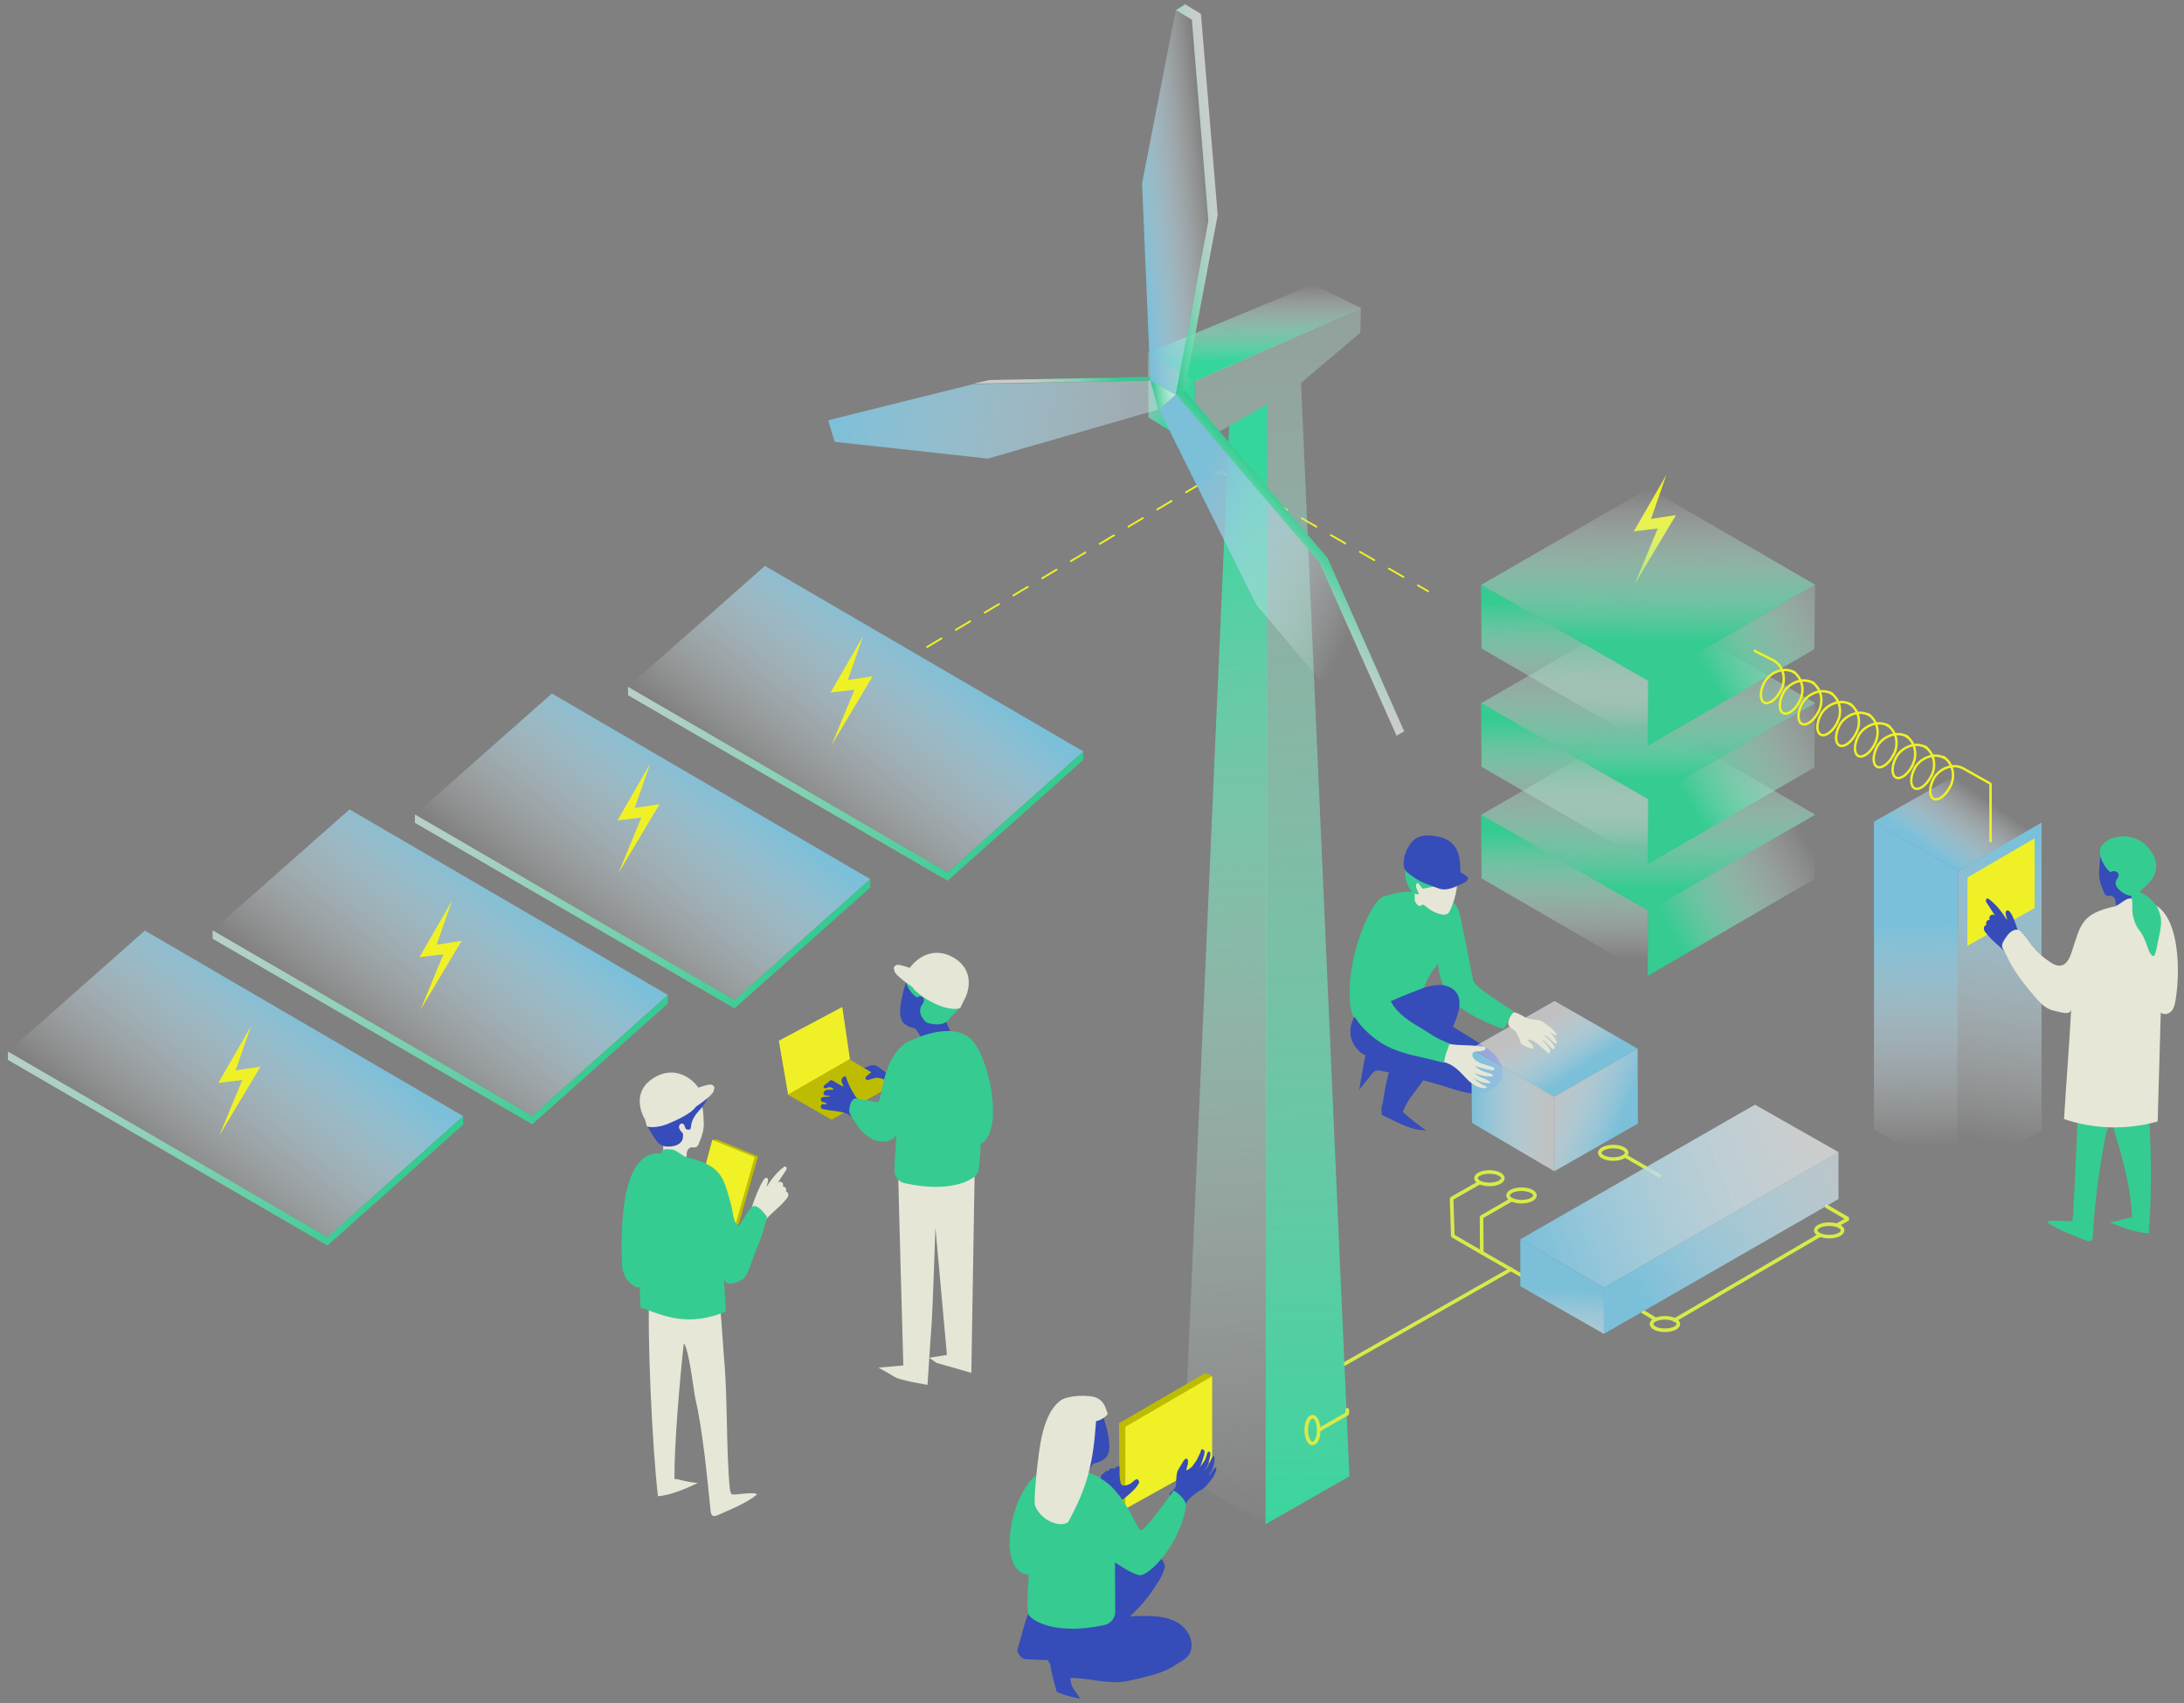 <?xml version="1.0" encoding="utf-8"?>
<!-- Generator: Adobe Illustrator 22.1.0, SVG Export Plug-In . SVG Version: 6.00 Build 0)  -->
<svg version="1.1" id="Calque_1" xmlns="http://www.w3.org/2000/svg" xmlns:xlink="http://www.w3.org/1999/xlink" x="0px" y="0px"
	 viewBox="0 0 912.2 711.3" style="enable-background:new 0 0 912.2 711.3;" xml:space="preserve">
<rect x="0" y="0" width="912.2" height="711.3" fill="#808080" stroke="none"/>
<style type="text/css">
	.st0{fill:none;stroke:#D8EA4A;stroke-width:1.5;stroke-linecap:round;stroke-linejoin:bevel;stroke-miterlimit:10;}
	.st1{fill:none;stroke:#EFF126;stroke-width:0.75;stroke-linecap:round;stroke-miterlimit:10;stroke-dasharray:7;}
	.st2{clip-path:url(#SVGID_2_);}
	.st3{clip-path:url(#SVGID_4_);}
	.st4{fill:url(#XMLID_2_);}
	.st5{fill:url(#XMLID_3_);}
	.st6{clip-path:url(#SVGID_6_);}
	.st7{clip-path:url(#SVGID_8_);}
	.st8{fill:#EFF126;}
	.st9{clip-path:url(#SVGID_10_);}
	.st10{clip-path:url(#SVGID_12_);}
	.st11{fill:url(#XMLID_4_);}
	.st12{fill:url(#XMLID_5_);}
	.st13{clip-path:url(#SVGID_14_);}
	.st14{clip-path:url(#SVGID_16_);}
	.st15{clip-path:url(#SVGID_18_);}
	.st16{clip-path:url(#SVGID_20_);}
	.st17{fill:url(#XMLID_6_);}
	.st18{fill:url(#XMLID_7_);}
	.st19{clip-path:url(#SVGID_22_);}
	.st20{clip-path:url(#SVGID_24_);}
	.st21{clip-path:url(#SVGID_26_);}
	.st22{clip-path:url(#SVGID_28_);}
	.st23{fill:url(#XMLID_8_);}
	.st24{fill:url(#XMLID_9_);}
	.st25{clip-path:url(#SVGID_30_);}
	.st26{clip-path:url(#SVGID_32_);}
	.st27{fill:url(#XMLID_10_);}
	.st28{fill:url(#XMLID_11_);}
	.st29{fill:url(#XMLID_12_);}
	.st30{fill:url(#XMLID_13_);}
	.st31{fill:url(#XMLID_14_);}
	.st32{fill:url(#XMLID_15_);}
	.st33{fill:url(#XMLID_16_);}
	.st34{fill:url(#XMLID_17_);}
	.st35{fill:url(#XMLID_18_);}
	.st36{fill:url(#XMLID_19_);}
	.st37{fill:url(#XMLID_20_);}
	.st38{fill:url(#XMLID_21_);}
	.st39{fill:#364CB9;}
	.st40{fill:#35CC92;}
	.st41{fill:#364CBA;}
	.st42{fill:#E6E7D6;}
	.st43{fill:url(#XMLID_22_);}
	.st44{fill:url(#XMLID_23_);}
	.st45{fill:url(#XMLID_24_);}
	.st46{fill:url(#XMLID_25_);}
	.st47{fill:url(#XMLID_26_);}
	.st48{fill:url(#XMLID_27_);}
	.st49{fill:url(#XMLID_28_);}
	.st50{fill:url(#XMLID_29_);}
	.st51{fill:url(#XMLID_30_);}
	.st52{fill:url(#XMLID_31_);}
	.st53{fill:url(#XMLID_32_);}
	.st54{fill:#BDBC00;}
	.st55{fill:#35CB91;}
	.st56{fill:#E5E6D5;}
	.st57{fill:none;}
	.st58{fill:#BEBD00;}
	.st59{fill:#F0F226;}
	.st60{fill:none;stroke:#EFF126;stroke-linecap:round;stroke-linejoin:bevel;stroke-miterlimit:10;}
	.st61{fill:url(#XMLID_35_);}
	.st62{fill:url(#XMLID_36_);}
	.st63{fill:url(#XMLID_37_);}
	.st64{clip-path:url(#SVGID_34_);}
	.st65{clip-path:url(#SVGID_36_);}
	.st66{clip-path:url(#SVGID_38_);}
	.st67{clip-path:url(#SVGID_40_);}
	.st68{clip-path:url(#SVGID_42_);}
	.st69{clip-path:url(#SVGID_44_);}
	.st70{clip-path:url(#SVGID_46_);}
	.st71{clip-path:url(#SVGID_48_);}
	.st72{clip-path:url(#SVGID_50_);}
	.st73{clip-path:url(#SVGID_52_);}
	.st74{clip-path:url(#SVGID_54_);}
	.st75{clip-path:url(#SVGID_56_);}
	.st76{fill:#7BBFD9;}
	.st77{fill:url(#XMLID_38_);}
	.st78{fill:url(#XMLID_39_);}
	.st79{clip-path:url(#SVGID_58_);}
	.st80{clip-path:url(#SVGID_60_);}
	.st81{clip-path:url(#SVGID_62_);}
	.st82{clip-path:url(#SVGID_64_);}
	.st83{fill:url(#XMLID_40_);}
</style>
<g id="Calque_3">
</g>
<g id="Calque_1_1_">
	<line id="XMLID_1107_" class="st0" x1="631.2" y1="530" x2="561.5" y2="569.6"/>
	<polyline id="XMLID_33_" class="st1" points="387.2,270.2 509.9,196.9 596.5,246.9 	"/>
	<g id="XMLID_1194_">
		<g id="XMLID_1212_">
			<g id="XMLID_1214_">
				<g id="XMLID_1219_">
					<g>
						<g>
							<defs>
								<path id="SVGID_1_" d="M38.5,450.8v1c0,0.6-0.4,1-1,1s-1-0.4-1-1v-1H38.5z"/>
							</defs>
							<clipPath id="SVGID_2_">
								<use xlink:href="#SVGID_1_"  style="overflow:visible;"/>
							</clipPath>
							<g class="st2">
							</g>
						</g>
					</g>
				</g>
				<g id="XMLID_1215_">
					<g>
						<g>
							<defs>
								<path id="SVGID_3_" d="M38.3,406.2l0.6-0.8c0.3-0.4,1-0.5,1.4-0.2s0.5,1,0.2,1.4l-0.6,0.8L38.3,406.2z"/>
							</defs>
							<clipPath id="SVGID_4_">
								<use xlink:href="#SVGID_3_"  style="overflow:visible;"/>
							</clipPath>
							<g class="st3">
							</g>
						</g>
					</g>
				</g>
			</g>
		</g>
		<g id="XMLID_1209_">
			
				<linearGradient id="XMLID_2_" gradientUnits="userSpaceOnUse" x1="2088.532" y1="157.02" x2="2033.195" y2="86.252" gradientTransform="matrix(-1 0 0 1 2158.493 331.999)">
				<stop  offset="0" style="stop-color:#FFFFFF;stop-opacity:0"/>
				<stop  offset="1" style="stop-color:#7BBFD9"/>
			</linearGradient>
			<polygon id="XMLID_1211_" class="st4" points="193.5,466.1 60.5,388.6 3.3,439.2 136.9,516.6 			"/>
			
				<linearGradient id="XMLID_3_" gradientUnits="userSpaceOnUse" x1="2170.532" y1="47.925" x2="1995.209" y2="166.077" gradientTransform="matrix(-1 0 0 1 2158.493 331.999)">
				<stop  offset="0" style="stop-color:#FFFFFF;stop-opacity:0.6"/>
				<stop  offset="1" style="stop-color:#35CB91"/>
			</linearGradient>
			<path id="XMLID_1210_" class="st5" d="M193.5,469.6l-56.7,50.5L3.3,442.6v-3.5l133.5,77.5l56.7-50.5
				C193.5,466.1,193.4,469.6,193.5,469.6z"/>
		</g>
		<g id="XMLID_1199_">
			<g id="XMLID_1201_">
				<g id="XMLID_1206_">
					<g>
						<g>
							<defs>
								<path id="SVGID_5_" d="M172.8,532.1v1c0,0.6-0.4,1-1,1s-1-0.4-1-1v-1H172.8z"/>
							</defs>
							<clipPath id="SVGID_6_">
								<use xlink:href="#SVGID_5_"  style="overflow:visible;"/>
							</clipPath>
							<g class="st6">
							</g>
						</g>
					</g>
				</g>
				<g id="XMLID_1202_">
					<g>
						<g>
							<defs>
								<path id="SVGID_7_" d="M169.5,488.7l-0.6-0.8c-0.3-0.4-0.2-1.1,0.2-1.4c0.4-0.3,1.1-0.2,1.4,0.2l0.6,0.8L169.5,488.7z"/>
							</defs>
							<clipPath id="SVGID_8_">
								<use xlink:href="#SVGID_7_"  style="overflow:visible;"/>
							</clipPath>
							<g class="st7">
							</g>
						</g>
					</g>
				</g>
			</g>
		</g>
	</g>
	<polygon id="XMLID_1193_" class="st8" points="104.8,428.6 91.2,452.2 101.2,451 91.6,474.2 108.8,445.4 98.4,447 	"/>
	<g id="XMLID_1315_">
		<g id="XMLID_1358_">
			<g id="XMLID_1466_">
				<g id="XMLID_1520_">
					<g>
						<g>
							<defs>
								<path id="SVGID_9_" d="M124,400.2v1c0,0.6-0.4,1-1,1s-1-0.4-1-1v-1H124z"/>
							</defs>
							<clipPath id="SVGID_10_">
								<use xlink:href="#SVGID_9_"  style="overflow:visible;"/>
							</clipPath>
							<g class="st9">
							</g>
						</g>
					</g>
				</g>
				<g id="XMLID_1482_">
					<g>
						<g>
							<defs>
								<path id="SVGID_11_" d="M123.7,355.6l0.6-0.8c0.3-0.4,1-0.5,1.4-0.2s0.5,1,0.2,1.4l-0.6,0.8L123.7,355.6z"/>
							</defs>
							<clipPath id="SVGID_12_">
								<use xlink:href="#SVGID_11_"  style="overflow:visible;"/>
							</clipPath>
							<g class="st10">
							</g>
						</g>
					</g>
				</g>
			</g>
		</g>
		<g id="XMLID_1355_">
			
				<linearGradient id="XMLID_4_" gradientUnits="userSpaceOnUse" x1="2003.109" y1="106.455" x2="1947.772" y2="35.686" gradientTransform="matrix(-1 0 0 1 2158.493 331.999)">
				<stop  offset="0" style="stop-color:#FFFFFF;stop-opacity:0"/>
				<stop  offset="1" style="stop-color:#7BBFD9"/>
			</linearGradient>
			<polygon id="XMLID_1357_" class="st11" points="279,415.5 146,338 88.7,388.6 222.3,466 			"/>
			
				<linearGradient id="XMLID_5_" gradientUnits="userSpaceOnUse" x1="2085.085" y1="-2.711" x2="1909.762" y2="115.442" gradientTransform="matrix(-1 0 0 1 2158.493 331.999)">
				<stop  offset="0" style="stop-color:#FFFFFF;stop-opacity:0.6"/>
				<stop  offset="1" style="stop-color:#35CB91"/>
			</linearGradient>
			<path id="XMLID_1356_" class="st12" d="M279,419l-56.7,50.5L88.8,392v-3.5L222.3,466l56.7-50.5C279,415.5,278.8,419,279,419z"/>
		</g>
		<g id="XMLID_1316_">
			<g id="XMLID_1319_">
				<g id="XMLID_1352_">
					<g>
						<g>
							<defs>
								<path id="SVGID_13_" d="M258.2,481.6v1c0,0.6-0.4,1-1,1s-1-0.4-1-1v-1H258.2z"/>
							</defs>
							<clipPath id="SVGID_14_">
								<use xlink:href="#SVGID_13_"  style="overflow:visible;"/>
							</clipPath>
							<g class="st13">
							</g>
						</g>
					</g>
				</g>
				<g id="XMLID_1325_">
					<g>
						<g>
							<defs>
								<path id="SVGID_15_" d="M254.9,438.1l-0.6-0.8c-0.3-0.4-0.2-1.1,0.2-1.4c0.4-0.3,1.1-0.2,1.4,0.2l0.6,0.8L254.9,438.1z"/>
							</defs>
							<clipPath id="SVGID_16_">
								<use xlink:href="#SVGID_15_"  style="overflow:visible;"/>
							</clipPath>
							<g class="st14">
							</g>
						</g>
					</g>
				</g>
			</g>
		</g>
	</g>
	<polygon id="XMLID_1314_" class="st8" points="188.8,376.1 175.2,399.7 185.2,398.5 175.6,421.7 192.8,392.9 182.4,394.5 	"/>
	<g id="XMLID_1529_">
		<g id="XMLID_1765_">
			<g id="XMLID_1767_">
				<g id="XMLID_1772_">
					<g>
						<g>
							<defs>
								<path id="SVGID_17_" d="M208.5,351.8v1c0,0.6-0.4,1-1,1s-1-0.4-1-1v-1H208.5z"/>
							</defs>
							<clipPath id="SVGID_18_">
								<use xlink:href="#SVGID_17_"  style="overflow:visible;"/>
							</clipPath>
							<g class="st15">
							</g>
						</g>
					</g>
				</g>
				<g id="XMLID_1768_">
					<g>
						<g>
							<defs>
								<path id="SVGID_19_" d="M208.2,307.2l0.6-0.8c0.3-0.4,1-0.5,1.4-0.2s0.5,1,0.2,1.4l-0.6,0.8L208.2,307.2z"/>
							</defs>
							<clipPath id="SVGID_20_">
								<use xlink:href="#SVGID_19_"  style="overflow:visible;"/>
							</clipPath>
							<g class="st16">
							</g>
						</g>
					</g>
				</g>
			</g>
		</g>
		<g id="XMLID_1762_">
			
				<linearGradient id="XMLID_6_" gradientUnits="userSpaceOnUse" x1="1918.537" y1="58.028" x2="1863.2" y2="-12.741" gradientTransform="matrix(-1 0 0 1 2158.493 331.999)">
				<stop  offset="0" style="stop-color:#FFFFFF;stop-opacity:0"/>
				<stop  offset="1" style="stop-color:#7BBFD9"/>
			</linearGradient>
			<polygon id="XMLID_1764_" class="st17" points="363.5,367.1 230.5,289.6 173.3,340.2 306.8,417.6 			"/>
			
				<linearGradient id="XMLID_7_" gradientUnits="userSpaceOnUse" x1="2000.536" y1="-51.078" x2="1825.213" y2="67.075" gradientTransform="matrix(-1 0 0 1 2158.493 331.999)">
				<stop  offset="0" style="stop-color:#FFFFFF;stop-opacity:0.6"/>
				<stop  offset="1" style="stop-color:#35CB91"/>
			</linearGradient>
			<path id="XMLID_1763_" class="st18" d="M363.5,370.6l-56.7,50.5l-133.5-77.5v-3.5l133.5,77.5l56.7-50.5
				C363.5,367.1,363.4,370.6,363.5,370.6z"/>
		</g>
		<g id="XMLID_1530_">
			<g id="XMLID_1754_">
				<g id="XMLID_1759_">
					<g>
						<g>
							<defs>
								<path id="SVGID_21_" d="M342.8,433.1v1c0,0.6-0.4,1-1,1s-1-0.4-1-1v-1H342.8z"/>
							</defs>
							<clipPath id="SVGID_22_">
								<use xlink:href="#SVGID_21_"  style="overflow:visible;"/>
							</clipPath>
							<g class="st19">
							</g>
						</g>
					</g>
				</g>
				<g id="XMLID_1755_">
					<g>
						<g>
							<defs>
								<path id="SVGID_23_" d="M339.5,389.7l-0.6-0.8c-0.3-0.4-0.2-1.1,0.2-1.4c0.4-0.3,1.1-0.2,1.4,0.2l0.6,0.8L339.5,389.7z"/>
							</defs>
							<clipPath id="SVGID_24_">
								<use xlink:href="#SVGID_23_"  style="overflow:visible;"/>
							</clipPath>
							<g class="st20">
							</g>
						</g>
					</g>
				</g>
			</g>
		</g>
	</g>
	<polygon id="XMLID_1524_" class="st8" points="271.5,319 257.9,342.6 267.9,341.4 258.3,364.6 275.5,335.8 265.1,337.4 	"/>
	<g id="XMLID_1127_">
		<g id="XMLID_1179_">
			<g id="XMLID_1223_">
				<g id="XMLID_1228_">
					<g>
						<g>
							<defs>
								<path id="SVGID_25_" d="M297.5,298.5v1c0,0.6-0.4,1-1,1s-1-0.4-1-1v-1H297.5z"/>
							</defs>
							<clipPath id="SVGID_26_">
								<use xlink:href="#SVGID_25_"  style="overflow:visible;"/>
							</clipPath>
							<g class="st21">
							</g>
						</g>
					</g>
				</g>
				<g id="XMLID_1224_">
					<g>
						<g>
							<defs>
								<path id="SVGID_27_" d="M297.2,253.8l0.6-0.8c0.3-0.4,1-0.5,1.4-0.2s0.5,1,0.2,1.4l-0.6,0.8L297.2,253.8z"/>
							</defs>
							<clipPath id="SVGID_28_">
								<use xlink:href="#SVGID_27_"  style="overflow:visible;"/>
							</clipPath>
							<g class="st22">
							</g>
						</g>
					</g>
				</g>
			</g>
		</g>
		<g id="XMLID_1176_">
			
				<linearGradient id="XMLID_8_" gradientUnits="userSpaceOnUse" x1="1829.549" y1="4.692" x2="1774.211" y2="-66.077" gradientTransform="matrix(-1 0 0 1 2158.493 331.999)">
				<stop  offset="0" style="stop-color:#FFFFFF;stop-opacity:0"/>
				<stop  offset="1" style="stop-color:#7BBFD9"/>
			</linearGradient>
			<polygon id="XMLID_1178_" class="st23" points="452.5,313.8 319.5,236.3 262.3,286.8 395.8,364.3 			"/>
			
				<linearGradient id="XMLID_9_" gradientUnits="userSpaceOnUse" x1="1911.553" y1="-104.389" x2="1736.23" y2="13.764" gradientTransform="matrix(-1 0 0 1 2158.493 331.999)">
				<stop  offset="0" style="stop-color:#FFFFFF;stop-opacity:0.6"/>
				<stop  offset="1" style="stop-color:#35CB91"/>
			</linearGradient>
			<path id="XMLID_1177_" class="st24" d="M452.5,317.3l-56.7,50.5l-133.5-77.5v-3.5l133.5,77.5l56.7-50.5
				C452.5,313.8,452.3,317.3,452.5,317.3z"/>
		</g>
		<g id="XMLID_1129_">
			<g id="XMLID_1137_">
				<g id="XMLID_1171_">
					<g>
						<g>
							<defs>
								<path id="SVGID_29_" d="M431.8,379.8v1c0,0.6-0.4,1-1,1s-1-0.4-1-1v-1H431.8z"/>
							</defs>
							<clipPath id="SVGID_30_">
								<use xlink:href="#SVGID_29_"  style="overflow:visible;"/>
							</clipPath>
							<g class="st25">
							</g>
						</g>
					</g>
				</g>
				<g id="XMLID_1163_">
					<g>
						<g>
							<defs>
								<path id="SVGID_31_" d="M428.5,336.4l-0.6-0.8c-0.3-0.4-0.2-1.1,0.2-1.4s1.1-0.2,1.4,0.2l0.6,0.8L428.5,336.4z"/>
							</defs>
							<clipPath id="SVGID_32_">
								<use xlink:href="#SVGID_31_"  style="overflow:visible;"/>
							</clipPath>
							<g class="st26">
							</g>
						</g>
					</g>
				</g>
			</g>
		</g>
	</g>
	<polygon id="XMLID_1126_" class="st8" points="360.5,265.6 346.9,289.2 356.9,288 347.3,311.2 364.5,282.4 354.1,284 	"/>
	<polygon id="XMLID_1797_" class="st8" points="696,198.3 682.4,221.9 692.4,220.7 682.8,243.9 700,215.1 689.6,216.7 	"/>
	<g id="XMLID_1787_">
		
			<linearGradient id="XMLID_10_" gradientUnits="userSpaceOnUse" x1="2229.137" y1="-5404.485" x2="2228.632" y2="-5352.078" gradientTransform="matrix(-1 0 0 -1 2882.381 -5004.242)">
			<stop  offset="0" style="stop-color:#FFFFFF;stop-opacity:0"/>
			<stop  offset="0.999" style="stop-color:#35CB91"/>
		</linearGradient>
		<polygon id="XMLID_1796_" class="st27" points="688.4,380.2 688.4,407.2 618.8,366.8 618.6,340.1 		"/>
		
			<linearGradient id="XMLID_11_" gradientUnits="userSpaceOnUse" x1="756.928" y1="22.871" x2="697.54" y2="56.242" gradientTransform="matrix(1 0 0 1 0 331.999)">
			<stop  offset="0" style="stop-color:#FFFFFF;stop-opacity:0"/>
			<stop  offset="1" style="stop-color:#35CB91"/>
		</linearGradient>
		<polygon id="XMLID_1795_" class="st28" points="688.4,380.2 758.1,340.2 757.8,367.1 688.2,407.5 		"/>
		
			<linearGradient id="XMLID_12_" gradientUnits="userSpaceOnUse" x1="688.761" y1="-24.166" x2="688.15" y2="39.326" gradientTransform="matrix(1 0 0 1 0 331.999)">
			<stop  offset="0" style="stop-color:#FFFFFF;stop-opacity:0"/>
			<stop  offset="1" style="stop-color:#35CB91"/>
		</linearGradient>
		<polygon id="XMLID_1794_" class="st29" points="618.7,340.2 688.6,299.8 758.2,340.2 688.4,380.3 		"/>
		
			<linearGradient id="XMLID_13_" gradientUnits="userSpaceOnUse" x1="2229.137" y1="-5357.907" x2="2228.632" y2="-5305.5" gradientTransform="matrix(-1 0 0 -1 2882.381 -5004.242)">
			<stop  offset="0" style="stop-color:#FFFFFF;stop-opacity:0"/>
			<stop  offset="0.999" style="stop-color:#35CB91"/>
		</linearGradient>
		<polygon id="XMLID_1793_" class="st30" points="688.4,333.7 688.4,360.6 618.8,320.2 618.6,293.5 		"/>
		
			<linearGradient id="XMLID_14_" gradientUnits="userSpaceOnUse" x1="768.579" y1="-31.646" x2="706.295" y2="4.916" gradientTransform="matrix(1 0 0 1 0 331.999)">
			<stop  offset="0" style="stop-color:#FFFFFF;stop-opacity:0"/>
			<stop  offset="1" style="stop-color:#35CB91"/>
		</linearGradient>
		<polygon id="XMLID_1792_" class="st31" points="688.4,333.6 758.1,293.7 757.8,320.5 688.2,360.9 		"/>
		
			<linearGradient id="XMLID_15_" gradientUnits="userSpaceOnUse" x1="688.761" y1="-70.744" x2="688.15" y2="-7.252" gradientTransform="matrix(1 0 0 1 0 331.999)">
			<stop  offset="0" style="stop-color:#FFFFFF;stop-opacity:0"/>
			<stop  offset="1" style="stop-color:#35CB91"/>
		</linearGradient>
		<polygon id="XMLID_1791_" class="st32" points="618.7,293.6 688.6,253.3 758.2,293.6 688.4,333.7 		"/>
		
			<linearGradient id="XMLID_16_" gradientUnits="userSpaceOnUse" x1="2229.137" y1="-5308.532" x2="2228.633" y2="-5256.124" gradientTransform="matrix(-1 0 0 -1 2882.381 -5004.242)">
			<stop  offset="0" style="stop-color:#FFFFFF;stop-opacity:0"/>
			<stop  offset="1" style="stop-color:#35CB91"/>
		</linearGradient>
		<polygon id="XMLID_1790_" class="st33" points="688.4,284.3 688.4,311.2 618.8,270.8 618.6,244.1 		"/>
		
			<linearGradient id="XMLID_17_" gradientUnits="userSpaceOnUse" x1="776.213" y1="-85.273" x2="713.962" y2="-49.028" gradientTransform="matrix(1 0 0 1 0 331.999)">
			<stop  offset="0" style="stop-color:#FFFFFF;stop-opacity:0"/>
			<stop  offset="1" style="stop-color:#35CB91"/>
		</linearGradient>
		<polygon id="XMLID_1789_" class="st34" points="688.4,284.2 758.1,244.3 757.8,271.1 688.2,311.5 		"/>
		
			<linearGradient id="XMLID_18_" gradientUnits="userSpaceOnUse" x1="688.838" y1="-128.096" x2="688.227" y2="-64.605" gradientTransform="matrix(1 0 0 1 0 331.999)">
			<stop  offset="0" style="stop-color:#FFFFFF;stop-opacity:0"/>
			<stop  offset="1" style="stop-color:#35CB91"/>
		</linearGradient>
		<polygon id="XMLID_1788_" class="st35" points="618.7,244.2 688.6,203.9 758.2,244.2 688.4,284.3 		"/>
	</g>
	
		<linearGradient id="XMLID_19_" gradientUnits="userSpaceOnUse" x1="801.071" y1="146.892" x2="799.909" y2="54.563" gradientTransform="matrix(1 0 0 1 0 331.999)">
		<stop  offset="0" style="stop-color:#FFFFFF;stop-opacity:0"/>
		<stop  offset="1" style="stop-color:#7BC0DA"/>
	</linearGradient>
	<polygon id="XMLID_7032_" class="st36" points="782.7,471.6 782.7,343.1 817.9,363.6 817.4,491.5 	"/>
	
		<linearGradient id="XMLID_20_" gradientUnits="userSpaceOnUse" x1="826.801" y1="144.498" x2="844.91" y2="19.431" gradientTransform="matrix(1 0 0 1 0 331.999)">
		<stop  offset="0" style="stop-color:#FFFFFF;stop-opacity:0"/>
		<stop  offset="1" style="stop-color:#7BC0DA"/>
	</linearGradient>
	<polygon id="XMLID_7031_" class="st37" points="817.9,363.6 852.7,343.5 852.7,472 817.4,491.5 	"/>
	
		<linearGradient id="XMLID_21_" gradientUnits="userSpaceOnUse" x1="826.054" y1="-0.719" x2="808.779" y2="24.137" gradientTransform="matrix(1 0 0 1 0 331.999)">
		<stop  offset="0" style="stop-color:#FFFFFF;stop-opacity:0"/>
		<stop  offset="1" style="stop-color:#7BC0DA"/>
	</linearGradient>
	<polygon id="XMLID_7030_" class="st38" points="782.7,343.1 817.9,363.6 852.7,343.5 817.5,323.5 	"/>
	<polygon id="XMLID_6967_" class="st8" points="849.8,379.2 849.8,350.1 821.8,366.4 821.7,395 	"/>
	<path id="XMLID_6966_" class="st39" d="M842.9,388.9c-0.9-2.9-2.9-9.1-4.5-8.7s-0.1,2.9-0.1,4c-2-3.2-4.5-6.4-7.5-8.7
		c-0.2-0.2-0.5-0.3-0.8-0.3c-0.6,0.2-0.7,1.1-0.3,1.7c1.3,1.8,2.6,4.1,3.9,5.9c-0.3-0.7-1.2-1.1-1.9-0.7c-0.7,0.3-1,1.3-0.6,2
		c-1.1-0.2-2,1.3-1.4,2.2c-0.7,0-1.1,0.8-1.1,1.4c0,0.7,0.4,1.3,0.8,1.8c3.3,4.4,8.5,7.2,11.1,12"/>
	<g id="XMLID_6959_">
		<path id="XMLID_6965_" class="st40" d="M896.7,457.2c2,19.2,2.2,38.6,0.8,57.8c-4.9-0.1-12-2.7-16.4-4.7c3.8-0.2,7.5-1.8,9.4-2
			c-0.6-14.1-4.5-26-8.4-39.6c-1.8,1.7-2.4,4.3-2.9,6.7c-2.6,13.9-4.3,26.8-5.1,40.9c0,0.7-0.1,1.5-0.7,1.8
			c-0.6,0.4-1.4,0.2-2.1-0.1c-5.7-2.3-11.2-4.1-16.3-7.6c0.7-1.5,9.9,0.1,10.3-0.6c0.5-0.8,0.5-1.7,0.6-2.6
			c0.8-14.4,1.5-32.6,2.3-46.9c0.1-1.3,0.2-2.7,1-3.8c1.4-1.9,4.2-1.9,6.6-1.6c6.8,0.8,13.6,1.9,20.3,3.4c-0.5,0.2-1.1,0.5-1.6,0.7"
			/>
		<path id="XMLID_6964_" class="st41" d="M893.2,373.3c-0.3,1.4-0.1,2.2,0.4,3.5c-1.6,1.1-3,1.4-9.2,1.8c-0.9-0.4-0.7-1.9-0.8-2.6
			c-0.1-0.7-1-1.8-1.7-1.9c-0.6-0.1-1.2,0.2-1.8,0c-0.7-0.2-1.1-0.9-1.4-1.6c-1.4-3.3-2.2-5.7-1.9-9.3c0.1-1.6,0.1-5.7,1.2-6.8
			c4.8,1.1,11.1,5.4,13.8,9.5c1.3,2,2.2,4.3,2.1,6.6L893.2,373.3z"/>
		<path id="XMLID_6963_" class="st42" d="M865.8,396c-0.9,2.9-2,6.6-5,7.2c-1.6,0.3-3.2-0.6-4.6-1.5c-2.9-1.9-5.5-4.2-7.6-6.9
			c-1.3-1.6-3.4-5-5.1-6.2c-1.7-1.2-4.1,0.6-5.3,2.3c-3.4,4.7-1.7,4.6-0.4,7.5c2.9,6.6,7.4,12.4,12.2,17.9c2.1,2.5,4.5,5,7.7,5.7
			s7.3,2.3,7.4-0.9c-0.9,16.6-2,29.6-3,46.2c12.5,4.3,26.4,4.6,39.1,1c0.4-15.2,0.9-30.3,1.3-45.5c1.1,1.1,3.2,0.7,4.3-0.4
			c1.1-1.1,1.5-2.8,1.8-4.3c2.6-14.9,1.3-42.8-14.7-41.4c-1.5,0.1,1.4-2.1-4.5-1.5c-1.9,0.2-4.5,2.9-6.1,3.3
			C869.6,381.4,869,386.2,865.8,396z"/>
		<path id="XMLID_6962_" class="st42" d="M838.7,387"/>
		<path id="XMLID_6961_" class="st40" d="M888.2,373.6c-0.9-0.3-6.3-3.3-4-6.5s-1.8-3.8-2.4-3s-5.5-5.1-4.6-9.4
			c1-5.1,12.6-8.5,19.4-1.4c9.8,10.4-1.4,17.3-2.6,18.8C891.7,375.2,889.1,373.9,888.2,373.6z"/>
		<path id="XMLID_6960_" class="st40" d="M890.6,380.3c0.2,2.5,1.1,6,3.1,8.4s3.5,7.6,3.9,8.5c0.4,0.8,1.4,2.5,2.1,1.9
			c0.4-0.3,0.8-1.9,0.9-2.4c0.2-0.8,0.3-1.6,0.5-2.4c0.7-3.6,2.2-8.6,1.2-12.1c-1.1-3.8-2-4.8-4.9-7.5c-0.6-0.5-3.5-2.3-4.3-2.5
			c-0.7-0.2-2.3,0.3-2.7,0.9c-0.4,0.6-0.2,1.5,0,2.3C890.8,376.6,890.6,380.3,890.6,380.3z"/>
	</g>
	<g id="XMLID_1105_">
		<g id="XMLID_1824_">
			
				<linearGradient id="XMLID_22_" gradientUnits="userSpaceOnUse" x1="1701.964" y1="310.438" x2="1730.99" y2="-134.117" gradientTransform="matrix(-1 0 0 1 2229.97 331.999)">
				<stop  offset="0" style="stop-color:#FFFFFF;stop-opacity:0"/>
				<stop  offset="1" style="stop-color:#35D69C"/>
			</linearGradient>
			<polygon id="XMLID_1826_" class="st43" points="529.3,168.8 513.4,177.8 494.1,616.6 529,636.5 			"/>
			
				<linearGradient id="XMLID_23_" gradientUnits="userSpaceOnUse" x1="1761.367" y1="-177.099" x2="1737.145" y2="-162.997" gradientTransform="matrix(-1 0 0 1 2229.97 331.999)">
				<stop  offset="0" style="stop-color:#FFFFFF;stop-opacity:0"/>
				<stop  offset="1" style="stop-color:#35D69C"/>
			</linearGradient>
			<polygon id="XMLID_1125_" class="st44" points="499,159.1 479.4,147.5 479.7,174.3 499.2,186.4 			"/>
			
				<linearGradient id="XMLID_24_" gradientUnits="userSpaceOnUse" x1="1706.203" y1="-213.006" x2="1705.9" y2="-181.459" gradientTransform="matrix(-1 0 0 1 2229.97 331.999)">
				<stop  offset="0" style="stop-color:#FFFFFF;stop-opacity:0"/>
				<stop  offset="1" style="stop-color:#35D69C"/>
			</linearGradient>
			<polygon id="XMLID_1124_" class="st45" points="568.6,128.7 548.4,118.8 479.3,147.4 499,159.2 			"/>
			
				<linearGradient id="XMLID_25_" gradientUnits="userSpaceOnUse" x1="528.209" y1="-411.059" x2="545.471" y2="325.452" gradientTransform="matrix(1 0 0 1 0 331.999)">
				<stop  offset="0" style="stop-color:#FFFFFF;stop-opacity:0"/>
				<stop  offset="9.298778e-02" style="stop-color:#EAFBF5;stop-opacity:9.298778e-02"/>
				<stop  offset="0.54" style="stop-color:#89E7C5;stop-opacity:0.54"/>
				<stop  offset="0.852" style="stop-color:#4DDBA8;stop-opacity:0.852"/>
				<stop  offset="1" style="stop-color:#35D69C"/>
			</linearGradient>
			<polygon id="XMLID_1128_" class="st46" points="568.4,128.7 499.1,159 499.1,186 529.3,168.8 528.6,636.5 563.6,616.5 
				543.4,159.9 568.2,138.9 			"/>
		</g>
		<g id="XMLID_730_">
			
				<linearGradient id="XMLID_26_" gradientUnits="userSpaceOnUse" x1="1249.317" y1="650.307" x2="1230.062" y2="625.683" gradientTransform="matrix(8.546627e-02 0.996 -0.996 8.546627e-02 1068.322 -1054.38)">
				<stop  offset="0" style="stop-color:#FFFFFF;stop-opacity:0.6"/>
				<stop  offset="1" style="stop-color:#35CB91"/>
			</linearGradient>
			<polygon id="XMLID_731_" class="st47" points="494.8,163 554.5,233 586.5,305.4 583.3,307.2 551.1,234.9 491.1,164.8 			"/>
		</g>
		<g id="XMLID_1841_">
			
				<linearGradient id="XMLID_27_" gradientUnits="userSpaceOnUse" x1="708.504" y1="-679.213" x2="688.765" y2="-704.456" gradientTransform="matrix(0.523 -0.852 0.852 0.523 713.749 1042.054)">
				<stop  offset="0" style="stop-color:#FFFFFF;stop-opacity:0"/>
				<stop  offset="1" style="stop-color:#7BBFD9"/>
			</linearGradient>
			<polygon id="XMLID_1843_" class="st48" points="480.5,158.9 477,76.6 491.1,4.2 497.8,8.2 504.7,92.2 491.1,164.9 			"/>
		</g>
		<g id="XMLID_1844_">
			
				<linearGradient id="XMLID_28_" gradientUnits="userSpaceOnUse" x1="711.847" y1="-676.517" x2="695.481" y2="-697.446" gradientTransform="matrix(0.523 -0.852 0.852 0.523 713.749 1042.054)">
				<stop  offset="0" style="stop-color:#FFFFFF;stop-opacity:0.6"/>
				<stop  offset="1" style="stop-color:#35CB91"/>
			</linearGradient>
			<polygon id="XMLID_1845_" class="st49" points="495,1.8 501.6,5.8 508.6,89.8 494.8,163 491.1,164.9 504.7,92.2 497.8,8.2 
				491.1,4.2 			"/>
		</g>
		
			<linearGradient id="XMLID_29_" gradientUnits="userSpaceOnUse" x1="1739.115" y1="-167.837" x2="1748.268" y2="-166.798" gradientTransform="matrix(-1 0 0 1 2229.97 331.999)">
			<stop  offset="0" style="stop-color:#FFFFFF;stop-opacity:0.6"/>
			<stop  offset="1" style="stop-color:#35CB91"/>
		</linearGradient>
		<polygon id="XMLID_1850_" class="st50" points="491.1,164.9 480.5,158.9 483.8,171.4 		"/>
		<g id="XMLID_1846_">
			
				<linearGradient id="XMLID_30_" gradientUnits="userSpaceOnUse" x1="1262.657" y1="610.182" x2="1218.657" y2="684.182" gradientTransform="matrix(8.546627e-02 0.996 -0.996 8.546627e-02 1068.322 -1054.38)">
				<stop  offset="0" style="stop-color:#FFFFFF;stop-opacity:0"/>
				<stop  offset="1" style="stop-color:#7BBFD9"/>
			</linearGradient>
			<polygon id="XMLID_1851_" class="st51" points="491.2,164.7 551.2,235 583.4,307.2 576,313.2 524.7,252.5 484.1,171 			"/>
		</g>
		<g id="XMLID_751_">
			
				<linearGradient id="XMLID_31_" gradientUnits="userSpaceOnUse" x1="1578.737" y1="-302.825" x2="1808.226" y2="-340.323" gradientTransform="matrix(-0.954 -0.3 0.3 -0.954 2172.054 380.116)">
				<stop  offset="0" style="stop-color:#FFFFFF;stop-opacity:0"/>
				<stop  offset="1" style="stop-color:#7BBFD9"/>
			</linearGradient>
			<polygon id="XMLID_794_" class="st52" points="483.8,171 412.6,191.5 348.6,184.5 345.9,175.5 406.5,160.4 480.5,158.9 			"/>
		</g>
		<g id="XMLID_798_">
			
				<linearGradient id="XMLID_32_" gradientUnits="userSpaceOnUse" x1="1722.325" y1="-320.99" x2="1705.517" y2="-292.721" gradientTransform="matrix(-0.954 -0.3 0.3 -0.954 2172.054 380.116)">
				<stop  offset="0" style="stop-color:#FFFFFF;stop-opacity:0.6"/>
				<stop  offset="1" style="stop-color:#35CB91"/>
			</linearGradient>
			<polygon id="XMLID_826_" class="st53" points="480.3,157.4 413.2,158.7 406.6,160.2 480.5,158.9 			"/>
		</g>
	</g>
	<g id="XMLID_831_">
		<path id="XMLID_1857_" class="st39" d="M360.3,446.2c2-0.6,4.1-2.3,6.3-0.8c0.5,0.4,1.1,0.7,1.6,1.1c1.4,1.1,2.8,2.2,4.2,3.4
			l-1.6,7l-7.8-1.8"/>
		<g id="XMLID_10744_">
			<polygon id="XMLID_10746_" class="st8" points="351.8,420.5 325.3,434.6 329.2,457.2 355,442.3 			"/>
			<polygon id="XMLID_10745_" class="st54" points="373,453.1 354.8,442.4 329.1,457.1 347.3,467.6 			"/>
		</g>
		<g id="XMLID_10735_">
			<path id="XMLID_10742_" class="st39" d="M356.4,466.8c-3.1-2.6-5.5-2.5-10.2-3.2c-0.5-0.1-3.2-0.4-3.3-0.9
				c-0.2-0.6,0-1.6,0.7-1.6s1.3,0.1,1.8-0.2c-1-0.8-1-0.4-2.2-0.9c-0.4-0.6-0.6-1.4,0.1-1.7c0.9-0.4,2.5-0.2,3.4-0.5
				c-0.9-0.6-3,0.1-2.7-1.3c0.2-1.8,2.2-1.4,4.2-1.4c-0.4-0.8-0.4-0.7-1.3-1.1c-0.7,0-0.7-0.1-1.5,0.3c-0.6,0.3-1.2,0.2-1.5-0.5
				c0.7-1.2,1.5-1.2,2.5-2.3c0.2-0.2,0.3-0.3,0.6-0.4c0.3-0.1,0.5,0.1,0.8,0.2c1.4,0.7,3,1.8,4.4,2.5c0.3-0.5-1-1.9-0.7-3
				c0.2-0.8,1.6-2.1,1.9-0.9c0.2,0.8,1.3,3.5,1.7,4.2c0.4,0.6,2.2,4.5,4.3,6"/>
			<g id="XMLID_10736_">
				<path id="XMLID_10741_" class="st39" d="M381,407.8l-1.7,0.1c0,0-2.4,6-3.1,11.6c-0.9,6.5,0.7,8.7,6,10c0.6,0.1,2.1,3.7,3.6,4.6
					c2.1,1.3,6.1-0.7,11.5-2.5c0,0-2.3-5.1-2.8-6.8C394,422.9,384.4,409.2,381,407.8z"/>
				<path id="XMLID_10740_" class="st55" d="M387.3,427.1c-0.9-0.3-4.6-4.1-2.2-7.5c2.4-3.4-1.2-4.1-1.7-3.2c-0.6,0.8-5.8-4.2-5-8.6
					c1-5.3,14.4-10,20.7-2.2c9.3,11.5-1.3,17.8-2.3,19.5C394.2,429.3,388.3,427.4,387.3,427.1z"/>
				<path id="XMLID_10739_" class="st56" d="M407.1,488.7l-1.4,84.6l-14.6-4.2l-3-2.1l7.4-1.2l-4.8-53.2c0,0-1.2,35.4-1.5,38.9
					s-1.8,26.8-1.8,26.8s-11.3-1.8-13.7-3.3s-6.8-3.9-6.8-3.9l10.4-0.9c0,0-2.1-74.3-2.1-78.2C375.4,488.3,407.1,488.7,407.1,488.7z
					"/>
				<path id="XMLID_10738_" class="st42" d="M347.6,451.5"/>
				<path id="XMLID_10737_" class="st55" d="M409.6,477.8c9-4.5,5-31.5-2.6-42.2c-7.3-10.3-25.1-1.7-25.1-1.7
					c-13.7,4.2-13.3,26.3-15.2,26.3s-6.7-1.2-9-1.5s-3.4,4.3-2.8,6.2c6.3,11.8,11.8,12,15.1,11.7s4.3-2.7,4.3-2.7
					c0,3.5-0.7,9.8-0.7,14.9c0,2.6,1.8,4.8,4.3,5.3c20.5,4.5,30-2.2,30.6-4.6C409.3,487,409.6,477.8,409.6,477.8z"/>
				<path id="XMLID_1858_" class="st56" d="M402.6,417.8c2.4-4.1,4.1-12.4-3.5-17.4c-9.7-6.3-17.1,0.8-19.1,3.8
					c-1-0.4-2.1-0.7-2.8-0.9c-1.8-0.5-2.9-0.7-3.7,0.4c-0.1,0.2-0.2,0.3-0.2,0.5s0.4,1.8,0.6,2c0.5,0.7,1.1,1.3,1.8,1.9
					c1.7,1.5,3.5,2.8,5.4,4.1c1.5,2.4,6.3,5.7,11.2,7.7c4.5,1.8,8.1,1.5,8.8,1C401.1,420.7,402.6,417.8,402.6,417.8z"/>
			</g>
		</g>
		<path id="XMLID_1855_" class="st57" d="M370,439.7c-1.8,0-3.6,0-5.4,0c-0.3,0.3-0.2,0.8,0.1,1.1c0.3,0.3,0.7,0.4,1.1,0.5
			c0.8,0.2,1.6,0.4,2.4,0.6c0.6,0.1,1.3,0.3,1.8,0.6c0.9,0.5,1.4,1.5,1.8,2.4c-0.2-0.3-0.4-0.5-0.6-0.8"/>
		<path id="XMLID_1856_" class="st39" d="M367.4,447.7c-0.6,0-2.6-0.3-3.1-0.1c-0.2,0.1-0.9,0.5-1.1,0.7c-0.3,0.4-0.8,0.7-1.2,1
			s-0.7,0.9-0.4,1.3s0.8,0.4,1.3,0.3c1.3-0.3,2.6-1,3.9-0.8c0.8,0.1,1.6,0.5,2.3,0.3"/>
	</g>
	<g id="XMLID_828_">
		<g id="XMLID_10362_">
			<polygon id="XMLID_10364_" class="st58" points="305.3,513.5 308.6,511 316.6,482.9 299.6,475.9 297.5,476 			"/>
			<polygon id="XMLID_10363_" class="st59" points="315.2,483.2 297.5,476 290,504 307.3,511 			"/>
		</g>
		<g id="XMLID_10001_">
			<g id="XMLID_10002_">
				<path id="XMLID_10140_" class="st42" d="M314,504.1c0.9-2.8,4.6-12.7,6.1-12.3s0.1,2.8,0.1,3.8c1.9-3,4.2-6.1,7.1-8.2
					c0.2-0.2,0.5-0.3,0.7-0.3c0.6,0.1,0.7,1.1,0.3,1.6c-1.2,1.7-2.5,3.8-3.7,5.6c0.3-0.7,1.2-1,1.8-0.7c0.7,0.3,0.9,1.3,0.5,1.9
					c1-0.2,1.9,1.2,1.3,2.1c0.6,0,1.1,0.7,1.1,1.3s-0.4,1.2-0.8,1.7c-3.1,4.1-8,6.8-10.5,11.3"/>
				<path id="XMLID_10143_" class="st42" d="M271.3,537.1c-1.2,19.9,1.2,67.9,3.5,87.7c5-0.3,12.2-3.3,16.7-5.6
					c-4,0-7.8-1.6-9.8-1.6c-0.1-14.6,2.2-41,3.9-56.6c2,1.6,4.2,19.9,4.7,22.4c3.3,14.2,5,33.1,6.5,47.6c0.1,0.7,0.2,1.5,0.8,1.9
					c0.6,0.4,1.5,0.1,2.2-0.2c5.8-2.6,11.4-4.7,16.4-8.6c-0.8-1.5-10.2,0.6-10.7-0.2s-0.6-1.7-0.7-2.6c-1.5-14.8-0.9-39.4-2.4-54.1
					c-0.1-1.4-2-30.8-2.9-31.9c-1.5-1.9-4.5-1.8-6.9-1.4c-7,1.1-19.6,4.8-19.1,5.1"/>
				<path id="XMLID_10142_" class="st42" d="M276.9,478.3c0.3,1.4,0.1,2.2-0.4,3.6c1.6,1.1,3.1,1.4,9.5,1.9c0.9-0.4,0.8-1.9,0.9-2.7
					s1-1.9,1.8-2c0.6-0.1,1.2,0.2,1.8,0c0.7-0.2,1.2-0.9,1.4-1.6c1.4-3.4,2.3-5.9,2-9.6c-0.1-1.6-0.1-5.8-1.2-7
					c-4.9,1.2-11.5,5.6-14.2,9.8c-1.3,2-2.3,4.4-2.1,6.8L276.9,478.3z"/>
				<path id="XMLID_834_" class="st41" d="M287.9,456.8c0.4-1.2,5.4-2.8,6.5-2.2c3.3,1.8,0.1,5.9-0.9,7.4c-0.8,1.1-1.9,2.1-2.7,3.2
					c-1.2,1.5-2,3.3-2.2,5.3c-0.1,0.7,0,1-0.7,1.2s-1.5-0.1-1.7-0.8c-0.2-0.7-0.5-1.6-1.2-1.7c-0.8-0.2-1.5,0.8-1.4,1.6
					c0.1,0.8,0.7,1.5,1.3,2.1s0.4,1.5,0.3,2.3c-0.1,1.3-1.5,3.6-6.1,3.6c-3,0.1-4.3-1.5-5.7-3.5c-1.4-2-4.1-6.6-4.2-9
					c-0.3-5.4,2.2-8.9,6.7-11.9L287.9,456.8z"/>
				<path id="XMLID_10004_" class="st40" d="M305,501.7c1.4,4.7,0.9,8.2,3.4,10.2c0.5,0.4,4.1-6.9,5.8-8c1.9-1.3,4.7,2.3,6.1,4.1
					c0.3,0.4-2.3,8.8-3.6,11.8c-3,6.9-3.9,12.8-6.8,14.6c-3.5,2.2-7.6,2.4-7.6-1c0.5,8.6-0.1-2.8,0.9,14.3
					c-15.9,6.5-25.7,1.9-35.6-1.7c0-2,0.1,7-0.4-8.7c-1.2,1.2-3.8-1.3-5-2.5s-2.3-4.6-2.4-6.3c-0.6-18.1,0-48,16.2-46.9
					c1.5,0.1-1.4-2.2,4.6-1.6c2,0.2,4.7,3,6.3,3.3C301.1,486.6,302.1,491.5,305,501.7z"/>
				<path id="XMLID_10003_" class="st42" d="M329.7,490.1"/>
			</g>
		</g>
		<path id="XMLID_827_" class="st56" d="M269.4,467.5c-2.4-4.1-4.5-12.1,3.2-17.1c9.7-6.3,17.1,0.8,19.1,3.8c1-0.4,2.1-0.7,2.8-0.9
			c1.8-0.5,2.9-0.7,3.7,0.4c0.1,0.2,0.2,0.3,0.2,0.5s-0.4,1.8-0.6,2c-0.5,0.7-1.1,1.3-1.8,1.9c-1.7,1.5-3.5,2.8-5.4,4.1
			c-1.5,2.4-6.8,5.1-11.6,7.1c-4.5,1.8-8.1,1.5-8.8,1C270.1,470.2,269.4,467.5,269.4,467.5z"/>
	</g>
	<g id="XMLID_837_">
		<g id="XMLID_6942_">
			<path id="XMLID_6944_" class="st60" d="M743.7,288.5c-1.9,3.7-4.9,5.8-6.8,4.9c-1.9-1-1.9-4.7,0-8.4c1.9-3.7,7.8-7.1,12.8-4.1"/>
			<path id="XMLID_1867_" class="st60" d="M743.9,288.2c2.3-4.5,1-9.9-2.9-12.3l-8.1-4.1"/>
		</g>
		<g id="XMLID_838_">
			<path id="XMLID_840_" class="st60" d="M751.6,292.9c-1.9,3.7-4.9,5.8-6.8,4.9c-1.9-1-1.9-4.7,0-8.4c1.9-3.7,7.8-7.1,12.8-4.1"/>
			<path id="XMLID_839_" class="st60" d="M748.8,280.4c3.9,2.4,5.2,7.8,2.9,12.3"/>
		</g>
		<g id="XMLID_841_">
			<path id="XMLID_862_" class="st60" d="M759.4,297.4c-1.9,3.7-4.9,5.8-6.8,4.9c-1.9-1-1.9-4.7,0-8.4c1.9-3.7,7.8-7.1,12.8-4.1"/>
			<path id="XMLID_845_" class="st60" d="M756.7,284.8c3.9,2.4,5.2,7.8,2.9,12.3"/>
		</g>
		<g id="XMLID_863_">
			<path id="XMLID_1829_" class="st60" d="M767.3,301.9c-1.9,3.7-4.9,5.8-6.8,4.9c-1.9-1-1.9-4.7,0-8.4s7.8-7.1,12.8-4.1"/>
			<path id="XMLID_1828_" class="st60" d="M764.5,289.3c3.9,2.4,5.2,7.8,2.9,12.3"/>
		</g>
		<g id="XMLID_1830_">
			<path id="XMLID_1832_" class="st60" d="M775.1,306.4c-1.9,3.7-4.9,5.8-6.8,4.9c-1.9-1-1.9-4.7,0-8.4c1.9-3.7,7.8-7.1,12.8-4.1"/>
			<path id="XMLID_1831_" class="st60" d="M772.4,293.8c3.9,2.4,5.2,7.8,2.9,12.3"/>
		</g>
		<g id="XMLID_1833_">
			<path id="XMLID_1835_" class="st60" d="M783,310.8c-1.9,3.7-4.9,5.8-6.8,4.9c-1.9-1-1.9-4.7,0-8.4c1.9-3.7,7.8-7.1,12.8-4.1"/>
			<path id="XMLID_1834_" class="st60" d="M780.2,298.2c3.9,2.4,5.2,7.8,2.9,12.3"/>
		</g>
		<g id="XMLID_1836_">
			<path id="XMLID_1838_" class="st60" d="M790.8,315.3c-1.9,3.7-4.9,5.8-6.8,4.9c-1.9-1-1.9-4.7,0-8.4s7.8-7.1,12.8-4.1"/>
			<path id="XMLID_1837_" class="st60" d="M788.1,302.7c3.9,2.4,5.2,7.8,2.9,12.3"/>
		</g>
		<g id="XMLID_1839_">
			<path id="XMLID_1859_" class="st60" d="M798.7,319.8c-1.9,3.7-4.9,5.8-6.8,4.9c-1.9-1-1.9-4.7,0-8.4s7.8-7.1,12.8-4.1"/>
			<path id="XMLID_1840_" class="st60" d="M795.9,307.2c3.9,2.4,5.2,7.8,2.9,12.3"/>
		</g>
		<g id="XMLID_1860_">
			<path id="XMLID_1862_" class="st60" d="M806.5,324.3c-1.9,3.7-4.9,5.8-6.8,4.9c-1.9-1-1.9-4.7,0-8.4c1.9-3.7,7.8-7.1,12.8-4.1"/>
			<path id="XMLID_1861_" class="st60" d="M803.8,311.7c3.9,2.4,5.2,7.8,2.9,12.3"/>
		</g>
		<g id="XMLID_1863_">
			<path id="XMLID_1865_" class="st60" d="M814.4,328.7c-1.9,3.7-4.9,5.8-6.8,4.9c-1.9-1-1.9-4.7,0-8.4c1.9-3.7,7.8-7.1,12.8-4.1
				l11,6.2v24"/>
			<path id="XMLID_1864_" class="st60" d="M811.7,316.1c3.9,2.4,5.2,7.8,2.9,12.3"/>
		</g>
	</g>
	<path id="XMLID_1866_" class="st60" d="M821.3,321.8"/>
	<g id="XMLID_5008_">
		<path id="XMLID_8762_" class="st39" d="M429.6,676.9c-0.8,1.2,0.6,5,0.8,6.5c0.6,4,3.9,6.7,7.1,9.2c0.9,0.7,0,2.2,1.1,1.9
			c0.4,4.1,2.8,12,2.8,12s3.9,1.9,9.8,2.8c-3.2-4.9-3.9-4.7-4.1-8.6c7.4-0.1,16.5,2.9,23.7,1.3c6.5-1.5,14.6-2.9,20.1-6.7
			c2.7-1.8,5.6-2.9,6.5-6c1.3-4.5-1.6-9.5-5.7-11.8c-4.1-2.4-9-2.7-13.7-2.7c-7.8,0-15.7,0.9-23.4,2.5"/>
		<path id="XMLID_8761_" class="st39" d="M452.8,660.9c4.7-4.8,10.4-8.6,16.6-11.3c1.3-0.6,7.1-2,8.4-2.6c3.9-1.7,9.2,5.4,8.7,7.4
			c-1,4.2-3.3,7-5.7,10.6c-6.8,10-24.3,23.9-35.3,29.5c2.4,0.5,3.8-1.4,6.3-0.9c-7.1,0.1-15.7-0.5-23.4-0.7
			c-1.7-0.1-3.9-2.8-3.4-4.2c1.6-5,2.6-10.4,4.6-15.1"/>
		<g id="XMLID_4713_">
			<g id="XMLID_8745_">
				<polygon id="XMLID_8747_" class="st54" points="467.4,594.3 467.6,627.9 470,630 470.1,595.8 506.5,574.7 503.4,573.4 				"/>
				<polygon id="XMLID_8746_" class="st8" points="470,595.8 470,630.1 506.3,609.9 506.3,574.7 				"/>
			</g>
			<g id="XMLID_4715_">
				<path id="XMLID_8744_" class="st39" d="M491,621c-0.5,1.1-2.3,2.2-2.4,2.9c-0.4,1.6,2.7,5.5,5.3,5.3c1-0.1,1.9-2.8,4-4.4
					c1.1-0.9,2.6-2.1,3.9-2.7c0.6-0.3,1.5-1.1,2.1-1.7c1-1.3,1.5-1.8,2.5-3.1c0.5-0.6,2.3-4.2,1.4-4.5c-0.7-0.2-2.6,3.8-2.9,3.2
					c-0.1-0.2,1.1-1.4,1.8-3.3c0.6-1.8,0.8-4.5,0.4-4.6c-0.8-0.3-1.7,2.5-2.2,3.6c-0.5,1.2-2.4,3.1-2.1,2.7c0.6-0.9,1.2-1.4,1.8-3.1
					c0.8-2.4,1.4-4.8,0.5-5.1s-0.8,1-1.6,3c-0.4,1.1-1.8,2.6-2.4,3.6c0.8-1.6,1.3-3.4,1.8-5.1c0.1-0.5,0.3-1,0.2-1.6
					c-0.1-0.5-0.6-1-1.1-0.9s-0.4,0.9-0.6,1.3c-1.1,2.1-1.5,3.3-2.1,4c-0.3,0.4-0.7,0.9-1.2,1.7c-0.5,0.7-2.5,2-2.6,1.7
					s1.6-4.2,0.1-4.8c-0.9-0.3-2.3,2.9-3.4,4.5C491,615.2,491.4,620,491,621z"/>
				<g id="XMLID_4716_">
					<path id="XMLID_5977_" class="st39" d="M458,588.6l1.8,0.2c0,0,2.5,6.3,3.3,12c0.9,6.7-0.7,9-6.3,10.4
						c-0.6,0.1-2.2,3.8-3.7,4.8c-2.2,1.3-6.3-0.7-11.9-2.6c0,0,2.4-5.3,2.9-7C444.5,604.3,454.5,590.1,458,588.6z"/>
					<path id="XMLID_4719_" class="st56" d="M499,641.8"/>
					<path id="XMLID_4718_" class="st55" d="M429.7,657.5c-12,0-9.6-27.7,1.3-39.9c8.7-9.8,24-2.5,24-2.5
						c14.2,4.4,19.5,23.9,21.6,23.9c2,0,13.6-16.6,13.6-16.6c5.4,3.4,5.2,6.3,5.2,6.3c-2.6,16.9-15.8,29.4-19.2,29.1
						c-3.4-0.3-10.5-5.4-10.5-5.4c0,3.6,0.1,15.5,0.1,20.7c0,2.7-1.9,4.9-4.5,5.5c-21.3,4.6-31.2-2.3-31.9-4.8
						C428.7,671,429.7,657.5,429.7,657.5z"/>
					<path id="XMLID_4717_" class="st56" d="M458.2,583.8c-3.3-1.6-12.4-1.1-15.2,1c-4.8,3.6-6.7,10-7.9,15.1
						c-1.2,5-3.3,23.6-2.9,28.4c1.7,5.7,9.6,10,13.9,7.4c8.3-15.1,10.5-25.1,11.7-42.3c1.2,0.1,5.2-2.2,4.8-3.3
						C461.7,588.1,461.5,585.5,458.2,583.8z"/>
				</g>
			</g>
			<path id="XMLID_4714_" class="st39" d="M468.8,626.3c2-1.5,3.9-3.2,5.6-5c0.3-0.4,1.3-1.8,1.4-2.3c0.1-0.5-0.5-1.3-1-1.3
				c-0.4,0-0.9,0.5-1.2,0.7c-0.7,0.6-1.3,1.2-2.2,1.5c-0.8,0.3-1.9,0.7-2.7,0.3c-0.6-0.3-0.7-1.1-0.8-1.7c-0.4-2.3-0.3-3-0.3-6.2
				c-1.3,0.1-1.4,0.2-2.3,1.2c0.2-0.4-0.8-0.3-1.3-0.3s-0.9,1.2-1.3,1.1c-1.1-0.3-1.2,0.6-1.5,0.8c-1.3,0.7-1.4,1.1-1.4,2.3
				c0,0.1,2.2,1.2,4.4,3.3C466.6,623.1,468.8,626.3,468.8,626.3z"/>
		</g>
	</g>
	<g id="XMLID_2920_">
		<path id="XMLID_3026_" class="st39" d="M587.8,435.1c-3.5-0.5-7-0.6-10.4-0.4c-1.4,0.1-2.9,0.2-4.1,1c-2.3,1.4-2.9,4.3-3.4,7
			c-0.7,4.1-1.5,8.3-2.2,12.4c1.7-2.2,3.5-4.3,5.2-6.5c0.4-0.5,0.9-1.1,1.5-1.4c0.8-0.3,1.6-0.2,2.5,0c9.6,1.8,19.2,4.1,28.5,7.1
			c4.1,1.3,8.2,2.7,12.5,2.3s8.6-3,9.5-7.2c0.6-3-0.6-6.1-2.6-8.4s-4.6-3.9-7.1-5.5c-5.5-3.4-11-6.9-16.6-10.3
			c-2.8-1.8-5.9-3.6-9.2-3.4c-1.3,4.4-2.9,8.4-4.7,12.6"/>
		
			<linearGradient id="XMLID_35_" gradientUnits="userSpaceOnUse" x1="3087.226" y1="95.327" x2="3073.13" y2="116.617" gradientTransform="matrix(-1 0 0 1 3729.508 331.999)">
			<stop  offset="0" style="stop-color:#FFFFFF;stop-opacity:0.5"/>
			<stop  offset="1" style="stop-color:#7BBFD9"/>
		</linearGradient>
		<polygon id="XMLID_3025_" class="st61" points="684,437.9 649.3,418 614.5,437.8 649.2,458 		"/>
		<line id="XMLID_3024_" class="st0" x1="693.1" y1="491" x2="679" y2="482.8"/>
		<polyline id="XMLID_3023_" class="st0" points="767.5,511.5 771.9,509 763,503.8 		"/>
		<line id="XMLID_3022_" class="st0" x1="699.4" y1="551.3" x2="760.1" y2="515.8"/>
		<line id="XMLID_3021_" class="st0" x1="691.4" y1="550.9" x2="683.7" y2="546.2"/>
		<ellipse id="XMLID_3020_" class="st0" cx="673.8" cy="481.4" rx="5.6" ry="2.6"/>
		<ellipse id="XMLID_3019_" class="st0" cx="764" cy="513.8" rx="5.6" ry="2.6"/>
		<ellipse id="XMLID_3018_" class="st0" cx="695.4" cy="552.9" rx="5.6" ry="2.6"/>
		
			<linearGradient id="XMLID_36_" gradientUnits="userSpaceOnUse" x1="2931.862" y1="141.498" x2="3046.085" y2="207.792" gradientTransform="matrix(-1 0 0 1 3729.508 331.999)">
			<stop  offset="0" style="stop-color:#FFFFFF;stop-opacity:0.5"/>
			<stop  offset="1" style="stop-color:#7BBFD9"/>
		</linearGradient>
		<polygon id="XMLID_3017_" class="st62" points="767.9,500.7 767.9,481.1 669.9,537.7 669.9,557 		"/>
		
			<linearGradient id="XMLID_37_" gradientUnits="userSpaceOnUse" x1="2967.061" y1="143.483" x2="3090.109" y2="191.935" gradientTransform="matrix(-1 0 0 1 3729.508 331.999)">
			<stop  offset="0" style="stop-color:#FFFFFF;stop-opacity:0.6"/>
			<stop  offset="1" style="stop-color:#7BBFD9"/>
		</linearGradient>
		<polygon id="XMLID_3016_" class="st63" points="767.9,481.1 733,461.3 635,517.5 669.9,537.7 		"/>
		<g id="XMLID_3006_">
			<g id="XMLID_3003_">
				<g id="XMLID_3009_">
					<g>
						<g>
							<defs>
								<path id="SVGID_33_" d="M764.6,512v1c0,0.4-0.3,0.8-0.8,0.8s-0.8-0.3-0.8-0.8v-1H764.6z"/>
							</defs>
							<clipPath id="SVGID_34_">
								<use xlink:href="#SVGID_33_"  style="overflow:visible;"/>
							</clipPath>
							<g class="st64">
							</g>
						</g>
					</g>
				</g>
				<g id="XMLID_3004_">
					<g>
						<g>
							<defs>
								<path id="SVGID_35_" d="M761.8,493.9l-0.6-0.8c-0.2-0.3-0.2-0.8,0.2-1c0.3-0.2,0.8-0.2,1,0.2l0.6,0.8L761.8,493.9z"/>
							</defs>
							<clipPath id="SVGID_36_">
								<use xlink:href="#SVGID_35_"  style="overflow:visible;"/>
							</clipPath>
							<g class="st65">
							</g>
						</g>
					</g>
				</g>
			</g>
		</g>
		<g id="XMLID_2996_">
			<g id="XMLID_2993_">
				<g id="XMLID_2999_">
					<g>
						<g>
							<defs>
								<path id="SVGID_37_" d="M747.4,521.9v1c0,0.4-0.3,0.8-0.8,0.8c-0.4,0-0.8-0.3-0.8-0.8v-1H747.4z"/>
							</defs>
							<clipPath id="SVGID_38_">
								<use xlink:href="#SVGID_37_"  style="overflow:visible;"/>
							</clipPath>
							<g class="st66">
							</g>
						</g>
					</g>
				</g>
				<g id="XMLID_2994_">
					<g>
						<g>
							<defs>
								<path id="SVGID_39_" d="M744.5,503.8l-0.6-0.8c-0.2-0.3-0.2-0.8,0.2-1c0.3-0.2,0.8-0.2,1,0.2l0.6,0.8L744.5,503.8z"/>
							</defs>
							<clipPath id="SVGID_40_">
								<use xlink:href="#SVGID_39_"  style="overflow:visible;"/>
							</clipPath>
							<g class="st67">
							</g>
						</g>
					</g>
				</g>
			</g>
		</g>
		<g id="XMLID_2986_">
			<g id="XMLID_2983_">
				<g id="XMLID_2989_">
					<g>
						<g>
							<defs>
								<path id="SVGID_41_" d="M674.3,479.4v1c0,0.4-0.3,0.8-0.8,0.8c-0.4,0-0.8-0.3-0.8-0.8v-1L674.3,479.4L674.3,479.4z"/>
							</defs>
							<clipPath id="SVGID_42_">
								<use xlink:href="#SVGID_41_"  style="overflow:visible;"/>
							</clipPath>
							<g class="st68">
							</g>
						</g>
					</g>
				</g>
				<g id="XMLID_2984_">
					<g>
						<g>
							<defs>
								<path id="SVGID_43_" d="M672.8,474v-1c0-0.4,0.3-0.8,0.8-0.8c0.4,0,0.8,0.3,0.8,0.8v1H672.8z"/>
							</defs>
							<clipPath id="SVGID_44_">
								<use xlink:href="#SVGID_43_"  style="overflow:visible;"/>
							</clipPath>
							<g class="st69">
							</g>
						</g>
					</g>
				</g>
			</g>
		</g>
		<g id="XMLID_2976_">
			<g id="XMLID_2973_">
				<g id="XMLID_2979_">
					<g>
						<g>
							<defs>
								<path id="SVGID_45_" d="M729.9,532v1c0,0.4-0.3,0.8-0.8,0.8s-0.8-0.3-0.8-0.8v-1H729.9z"/>
							</defs>
							<clipPath id="SVGID_46_">
								<use xlink:href="#SVGID_45_"  style="overflow:visible;"/>
							</clipPath>
							<g class="st70">
							</g>
						</g>
					</g>
				</g>
				<g id="XMLID_2974_">
					<g>
						<g>
							<defs>
								<path id="SVGID_47_" d="M727,513.9l-0.6-0.8c-0.2-0.3-0.2-0.8,0.2-1c0.4-0.2,0.8-0.2,1,0.2l0.6,0.8L727,513.9z"/>
							</defs>
							<clipPath id="SVGID_48_">
								<use xlink:href="#SVGID_47_"  style="overflow:visible;"/>
							</clipPath>
							<g class="st71">
							</g>
						</g>
					</g>
				</g>
			</g>
		</g>
		<g id="XMLID_2966_">
			<g id="XMLID_2963_">
				<g id="XMLID_2969_">
					<g>
						<g>
							<defs>
								<path id="SVGID_49_" d="M713.5,541.8v1c0,0.4-0.3,0.8-0.8,0.8s-0.8-0.3-0.8-0.8v-1H713.5z"/>
							</defs>
							<clipPath id="SVGID_50_">
								<use xlink:href="#SVGID_49_"  style="overflow:visible;"/>
							</clipPath>
							<g class="st72">
							</g>
						</g>
					</g>
				</g>
				<g id="XMLID_2964_">
					<g>
						<g>
							<defs>
								<path id="SVGID_51_" d="M710.6,523.7l-0.6-0.8c-0.2-0.3-0.2-0.8,0.2-1c0.3-0.2,0.8-0.2,1,0.2l0.6,0.8L710.6,523.7z"/>
							</defs>
							<clipPath id="SVGID_52_">
								<use xlink:href="#SVGID_51_"  style="overflow:visible;"/>
							</clipPath>
							<g class="st73">
							</g>
						</g>
					</g>
				</g>
			</g>
		</g>
		<g id="XMLID_2956_">
			<g id="XMLID_2944_">
				<g id="XMLID_2959_">
					<g>
						<g>
							<defs>
								<path id="SVGID_53_" d="M696.3,551.7v1c0,0.4-0.3,0.8-0.8,0.8c-0.4,0-0.8-0.3-0.8-0.8v-1H696.3z"/>
							</defs>
							<clipPath id="SVGID_54_">
								<use xlink:href="#SVGID_53_"  style="overflow:visible;"/>
							</clipPath>
							<g class="st74">
							</g>
						</g>
					</g>
				</g>
				<g id="XMLID_2945_">
					<g>
						<g>
							<defs>
								<path id="SVGID_55_" d="M693.4,533.6l-0.6-0.8c-0.2-0.3-0.2-0.8,0.2-1c0.3-0.2,0.8-0.2,1,0.2l0.6,0.8L693.4,533.6z"/>
							</defs>
							<clipPath id="SVGID_56_">
								<use xlink:href="#SVGID_55_"  style="overflow:visible;"/>
							</clipPath>
							<g class="st75">
							</g>
						</g>
					</g>
				</g>
			</g>
		</g>
		<path id="XMLID_2955_" class="st55" d="M592.5,372.4c3.8,0.2,7.7,0.5,11.2,2.1s5.5,4,6.4,8.8c0.9,4.6,4,19.8,5.2,26
			c0.6,3.2,14,10.9,17.1,13.1c-1.9,0.9-3.2,7.1-4.6,7.1s-15.6-5.7-20.4-11c-6.8-7.6-6.7-15.6-6.7-16.1c-5.3,6.3-7,11.2-7.5,19.5
			c-7.8,3.6-16.5,5-25,3.9c-0.9-0.1-1.8-0.3-2.5-0.9s-1-1.6-1.2-2.5c-3.8-17.8,7.1-45.8,13.4-48
			C584.5,372.1,588.6,372.2,592.5,372.4z"/>
		<path id="XMLID_2954_" class="st76" d="M576.3,406.3"/>
		<path id="XMLID_2953_" class="st56" d="M589.7,369.1c0.8,1.4,1.2,3,1.2,4.7c0,0.8-0.1,1.7,0.1,2.5c0.2,0.8,1.3,2.1,2.2,2.1
			c0.4,0,0.4-0.6,0.9-0.6c0.7,0,1.3,0.6,1.9,1.1c1.7,1.4,3.6,2.4,5.8,2.9c1,0.2,2.1,0.3,2.9-0.3c0.5-0.4,0.8-0.9,1-1.4
			c2.5-5.3,3.9-12.5,2.4-18.2c-0.7-2.6-5-3.1-7.7-2.8c-2.7,0.3-5,1.9-7.2,3.4c-0.5,0.4-1.1,0.7-1.5,1.3c-1,1.2-1.5,2.7-2.3,4"/>
		<path id="XMLID_2952_" class="st55" d="M590.4,354.3c-3.8,3.6-3.8,10.6-3.2,13.1c1.3,5,4.1,6.5,5.5,5.9c-0.6-1.4-1.8-3.2-1-4.3
			c0.8-1.1,1.4,1.4,2.7,2.1c2-0.4,5.5-1,7.4-2c1.8-1,3.5-2.5,4.1-4.5c0.9-0.4,3.3,1.6,3.8,0.3c1.6-3.8-2.9-10-6.7-12.4"/>
		<path id="XMLID_2951_" class="st39" d="M577.4,462c1.2-9.6,3-17.3,7.2-26.1c-2.9,1.2-3.9,1.5-6.8,2.7c-2.5,1-5.1,2.7-7.7,1.9
			c-2.8-0.9-5.7-5.2-6-8.1s0.2-4.8,1.4-7.5c8.4-3.7,17.2-7.9,28.4-12.1c2.4-0.9,5-1.5,7.6-1.5c2.6,0.1,5.3,1.1,6.8,3.2
			c2.3,3.3,1.1,7.8-0.3,11.5c-4.3,11-10.3,21.3-17.6,30.6c-1.9,2.4-3.4,4.9-4.5,7.7c3,2.8,6.3,5.4,9.7,7.7c-4.8,0.1-9.3-2-13.6-4.1
			c-1.6-0.8-3.2-1.5-4.8-2.3c-0.3-1.8-0.2-3.6,0.1-5.3"/>
		
			<linearGradient id="XMLID_38_" gradientUnits="userSpaceOnUse" x1="3080.266" y1="131.451" x2="3114.966" y2="131.451" gradientTransform="matrix(-1 0 0 1 3729.508 331.999)">
			<stop  offset="0" style="stop-color:#FFFFFF;stop-opacity:0.5"/>
			<stop  offset="1" style="stop-color:#7BBFD9"/>
		</linearGradient>
		<polygon id="XMLID_2950_" class="st77" points="649.2,458 614.5,437.8 614.8,468.9 649.2,489.1 		"/>
		
			<linearGradient id="XMLID_39_" gradientUnits="userSpaceOnUse" x1="3084.55" y1="122.377" x2="3052.436" y2="135.916" gradientTransform="matrix(-1 0 0 1 3729.508 331.999)">
			<stop  offset="0" style="stop-color:#FFFFFF;stop-opacity:0.5"/>
			<stop  offset="1" style="stop-color:#7BBFD9"/>
		</linearGradient>
		<polygon id="XMLID_2949_" class="st78" points="684,437.9 684.1,469.2 649.2,489.1 649.2,458 		"/>
		<ellipse id="XMLID_2948_" class="st0" cx="635.5" cy="499.2" rx="5.6" ry="2.6"/>
		<ellipse id="XMLID_2947_" class="st0" cx="622.1" cy="492" rx="5.6" ry="2.6"/>
		<g id="XMLID_2937_">
			<g id="XMLID_2934_">
				<g id="XMLID_2940_">
					<g>
						<g>
							<defs>
								<path id="SVGID_57_" d="M636.1,497.2v1c0,0.4-0.3,0.8-0.8,0.8s-0.8-0.3-0.8-0.8v-1H636.1z"/>
							</defs>
							<clipPath id="SVGID_58_">
								<use xlink:href="#SVGID_57_"  style="overflow:visible;"/>
							</clipPath>
							<g class="st79">
							</g>
						</g>
					</g>
				</g>
				<g id="XMLID_2935_">
					<g>
						<g>
							<defs>
								<path id="SVGID_59_" d="M636.2,467.3l0.6-0.8c0.2-0.3,0.7-0.4,1-0.2s0.4,0.7,0.2,1l-0.6,0.8L636.2,467.3z"/>
							</defs>
							<clipPath id="SVGID_60_">
								<use xlink:href="#SVGID_59_"  style="overflow:visible;"/>
							</clipPath>
							<g class="st80">
							</g>
						</g>
					</g>
				</g>
			</g>
		</g>
		<g id="XMLID_2927_">
			<g id="XMLID_1103_">
				<g id="XMLID_2930_">
					<g>
						<g>
							<defs>
								<path id="SVGID_61_" d="M622.7,489.5v1c0,0.4-0.3,0.8-0.8,0.8c-0.4,0-0.8-0.3-0.8-0.8v-1H622.7z"/>
							</defs>
							<clipPath id="SVGID_62_">
								<use xlink:href="#SVGID_61_"  style="overflow:visible;"/>
							</clipPath>
							<g class="st81">
							</g>
						</g>
					</g>
				</g>
				<g id="XMLID_1104_">
					<g>
						<g>
							<defs>
								<path id="SVGID_63_" d="M622.8,459.7l0.6-0.8c0.2-0.3,0.7-0.4,1-0.2c0.3,0.2,0.4,0.7,0.2,1l-0.6,0.8L622.8,459.7z"/>
							</defs>
							<clipPath id="SVGID_64_">
								<use xlink:href="#SVGID_63_"  style="overflow:visible;"/>
							</clipPath>
							<g class="st82">
							</g>
						</g>
					</g>
				</g>
			</g>
		</g>
		<polyline id="XMLID_2926_" class="st0" points="631.3,501 618.8,508.2 618.9,523.1 638.6,534.4 		"/>
		<polyline id="XMLID_2925_" class="st0" points="617.9,493.9 606.3,500.5 606.8,516.1 618.9,523.1 		"/>
		
			<linearGradient id="XMLID_40_" gradientUnits="userSpaceOnUse" x1="3079.314" y1="241.46" x2="3077.144" y2="206.631" gradientTransform="matrix(-1 0 0 1 3729.508 331.999)">
			<stop  offset="0" style="stop-color:#FFFFFF;stop-opacity:0.5"/>
			<stop  offset="1" style="stop-color:#7BBFD9"/>
		</linearGradient>
		<polygon id="XMLID_2924_" class="st83" points="669.9,537.7 635,517.5 635,537.1 669.9,557 		"/>
		<path id="XMLID_2923_" class="st56" d="M604.4,435.7c3.1,1,9.3,0.5,14.2,1.3c0.4,0.1,0.9-0.1,1.3,0s0.7,0.7,0.5,1.1
			c-0.1,0.2-0.3,0.3-0.4,0.4c-0.6,0.3-1.2,0.4-1.8,0.5c-1.1,0.1-2.4-0.2-3,0.7c-0.6,0.8,0,2,0.7,2.7c2,1.9,4.9,2.2,7.5,3.2
			c0.4,0.1,0.8,0.4,0.8,0.8c0,0.6-0.8,0.6-1.4,0.5c-2.3-0.4-4.6-1-6.8-1.8c1.5,1.4,3.4,2.4,5.4,2.9c0.9,0.2,2.1,0.5,2.3,1.4
			c-2.6,0.3-5.3-0.2-7.7-1.3c1.7,2.1,5,2.1,6.8,4.1c-2.7,0.5-5.3-0.8-7.7-2.1c1.8,1.5,3.8,2.8,6,3.8c-0.3,0.5-0.9,0.6-1.5,0.5
			c-2.3-0.2-4.4-1.5-6.1-3c-1.7-1.6-3.1-3.4-4.9-4.9c-1.3-1.1-2.7-2-4.3-2.6c-0.2-0.1-2.2-0.6-2.3-0.8"/>
		<path id="XMLID_2922_" class="st55" d="M580.5,405.9c-2.4,4.1-1.4,9.6,1.2,13.6s6.7,6.8,10.8,9.2c5.7,3.4,6.8,4.7,13,7.1
			c-0.8,2.1-2.2,5.4-2.3,8c-4.1-0.9-3.7-1-7.8-1.9c-6.5-1.4-13.1-2.9-18.7-6.5c-5.6-3.6-13.1-10.8-12.8-17.5"/>
		<path id="XMLID_2921_" class="st56" d="M632.4,430.1c-3.4-1.6-2.4-3.5-2.1-4.4c0.2-0.9,0.8-1.7,1.3-2.4c0.2-0.2,0.3-0.4,0.6-0.5
			c0.8-0.3,3.4,1.2,4.8,2c1.1,0.6,2.6,0.9,3.8,1c0.5,0.1,1.1,0,1.6,0.1c0.7,0.1,1.4,0.5,2,0.8c1.2,0.7,1.5,1.3,2.7,2
			c0.6,0.3,3.6,3.1,3,3.6c-0.5,0.4-4.7-2.5-4.2-2.2c2.9,1.7,4.8,5.1,4.2,5.6s-2.2-1.4-3-2.2c-0.8-0.8-2.8-1.6-2.4-1.3
			c2.3,1.6,5.4,5.1,4.5,5.8s-2.7-2.5-5.3-4.1c1,1.2,2,2.4,3,3.6c0.3,0.4,0.6,0.7,0.6,1.2c0.1,0.5-0.2,1-0.6,1.1
			c-0.4,0.1-1.2-1-1.5-1.2c-1.7-1.3-2.2-2-4.3-3.5c-0.6-0.4-3.1-1.6-2.9-0.6c0.1,0.3,3,2.3,2,3.3c-0.6,0.6-5-1.8-5-2.1
			C634.9,434,633.2,430.5,632.4,430.1z"/>
	</g>
	<ellipse id="XMLID_34_" class="st0" cx="548.2" cy="597.2" rx="2.6" ry="5.6"/>
	<polyline id="XMLID_1108_" class="st0" points="550.8,597.2 562.8,590.3 562.7,588.7 	"/>
	<path id="XMLID_1109_" class="st39" d="M587.4,355.2c2.2-4.2,4.4-7.7,13.4-5.8c8.8,1.8,9.1,9.1,9.2,14.8c0.9,0.7,1.4,0.8,1.9,1.2
		c1.4,1.2,1.5,1,1,2.1c-0.1,0.2-0.2,0.4-0.3,0.5c-0.2,0.1-1.3,0.9-3.5,1.7c-2.9,1.5-5.9,2.3-8.5,1.2c-4-1.6-6.1-1.8-10.4-4.8
		c-3.9-2.8-4.2-3.1-3.8-7.4C586.6,357.1,587.4,355.2,587.4,355.2z"/>
</g>
</svg>
